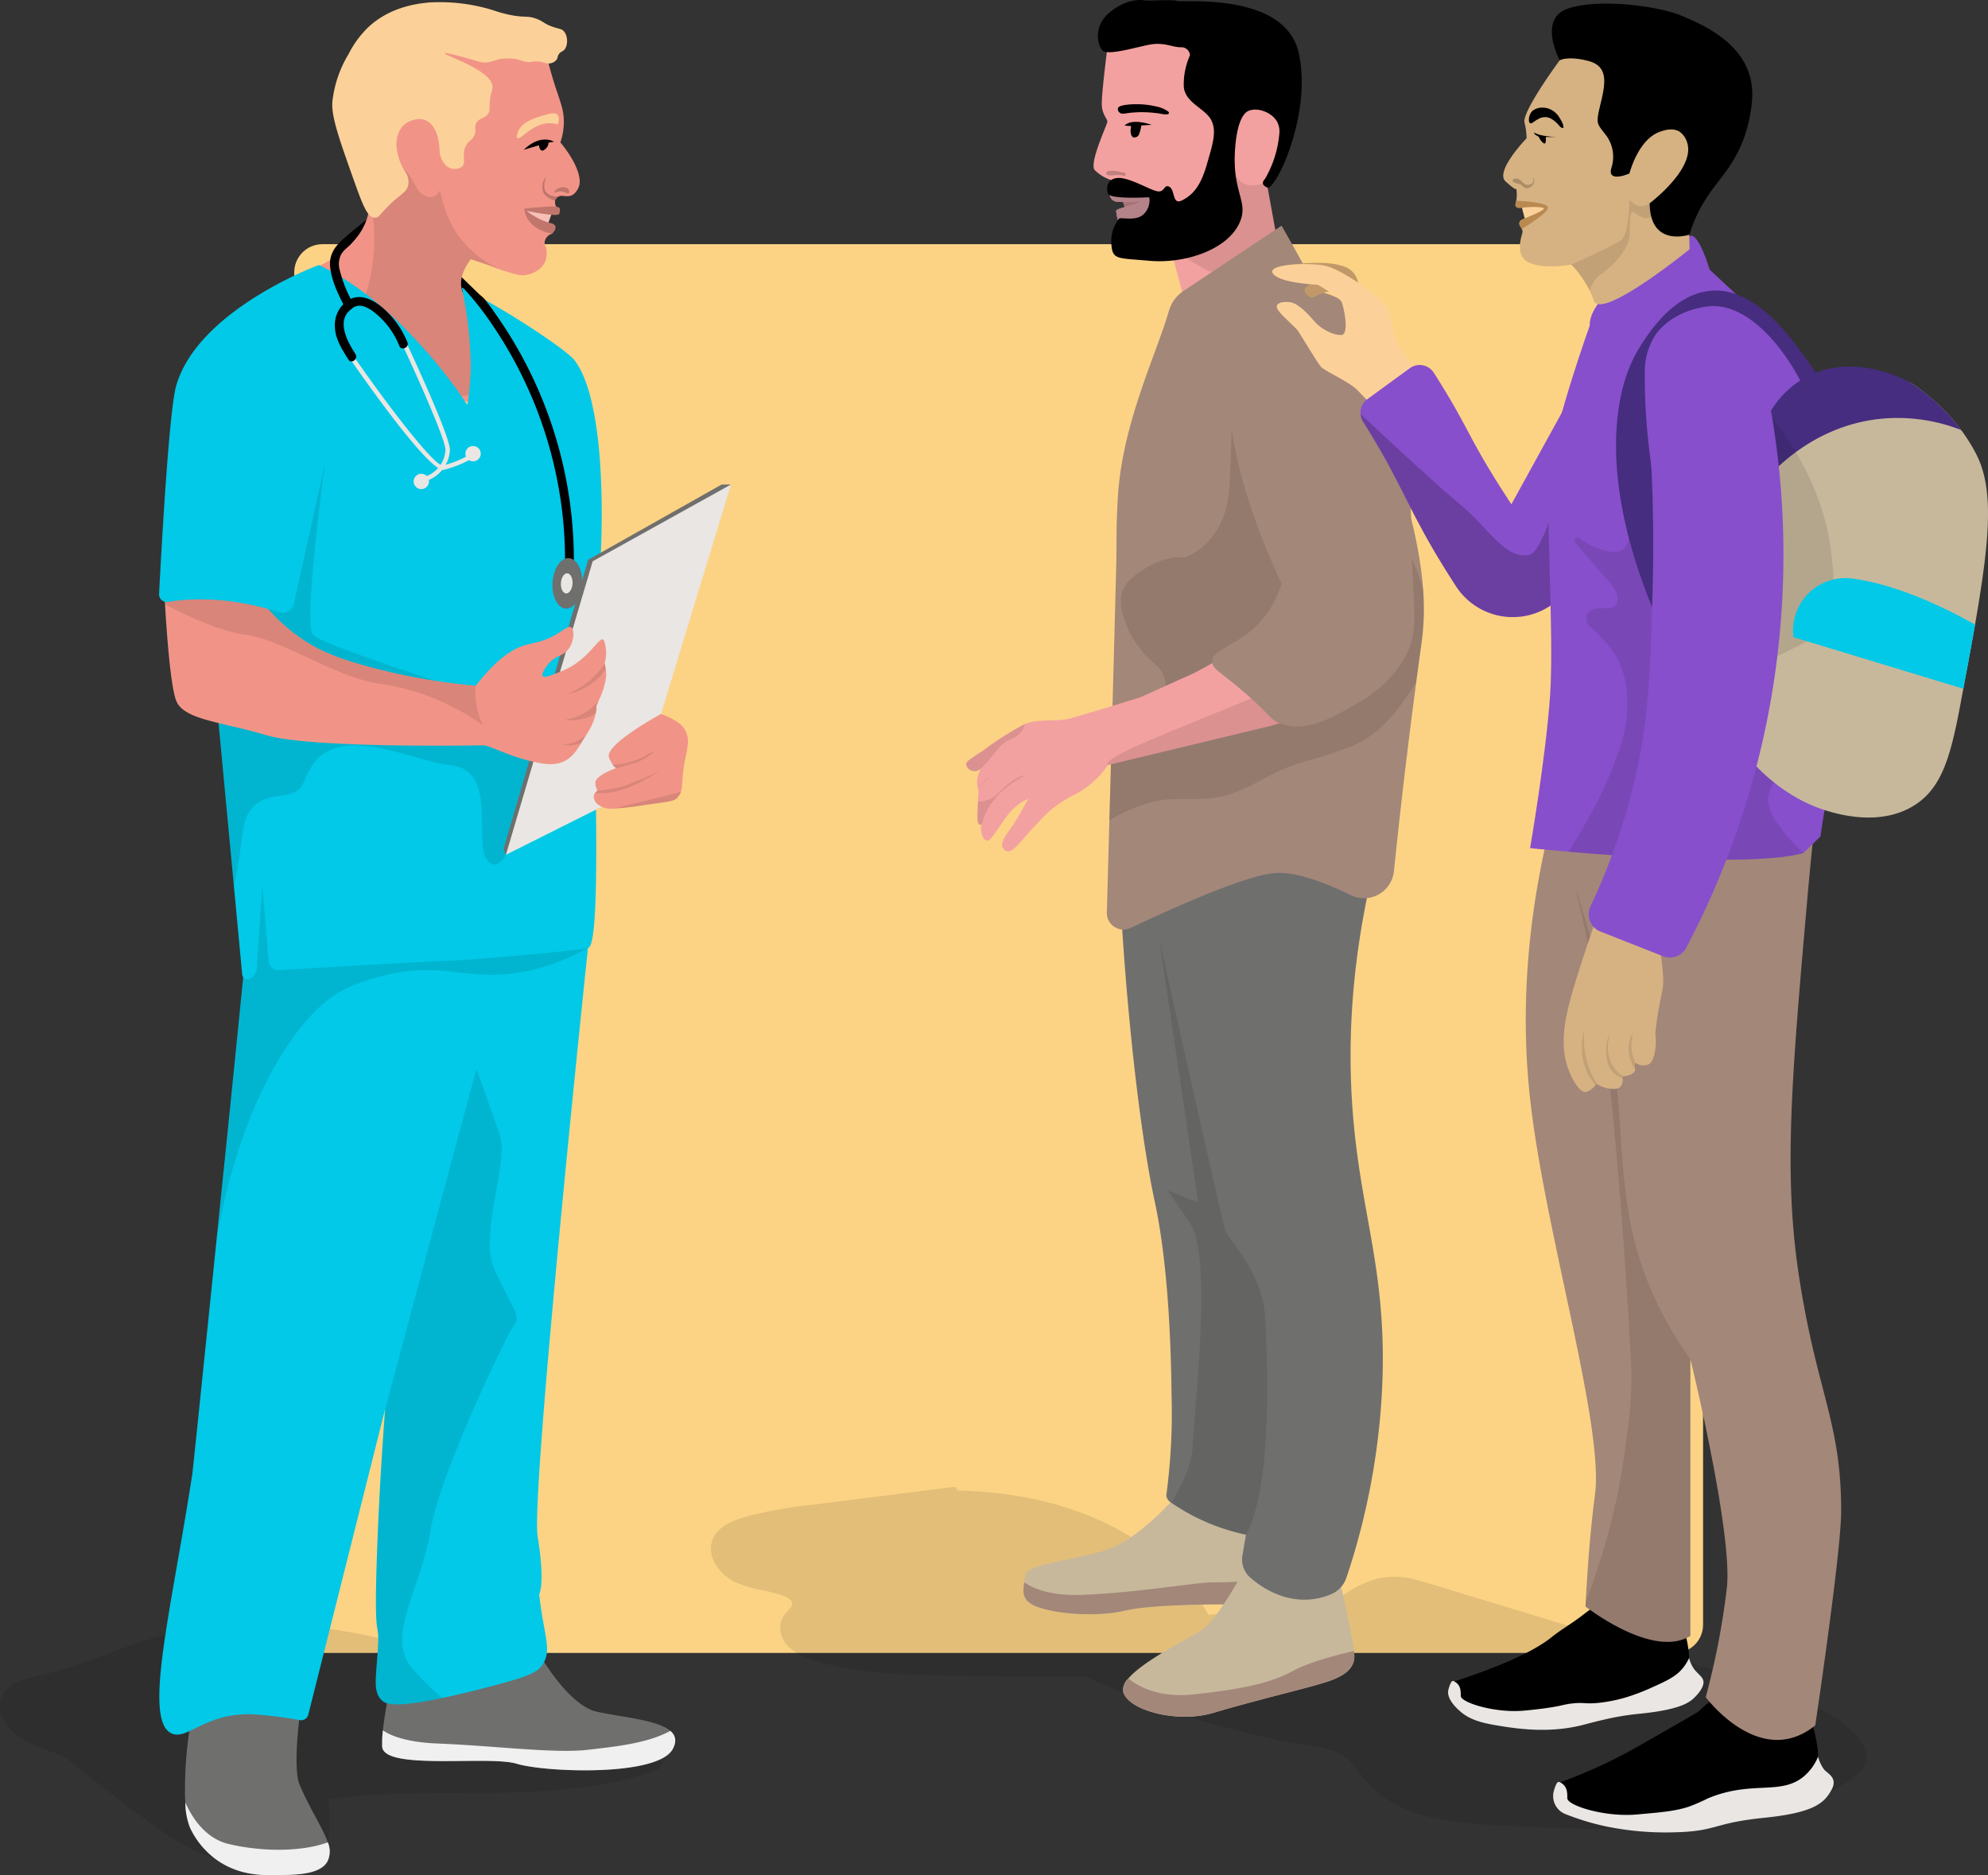 <svg xmlns="http://www.w3.org/2000/svg" width="423.33" height="399.315" viewBox="0 0 423.33 399.315">
  <rect x="0" y="0" width="423.33" height="399.315" fill="#333333" stroke="none"/>
  <g id="Group_1905" data-name="Group 1905" transform="translate(-723.344 -1505)">
    <rect id="Rectangle_487" data-name="Rectangle 487" width="300" height="300" rx="6" transform="translate(786 1557)" fill="#fcd385"/>
    <g id="outpatient-care-image" transform="translate(569 -1618)">
      <g id="Group_1042" data-name="Group 1042" transform="translate(-71 771)">
        <g id="Group_1017" data-name="Group 1017" transform="translate(225.344 2352)">
          <g id="Group_1001" data-name="Group 1001">
            <g id="characters_00000159453279419270764420000006106119645251922356_">
              <path id="Path_409" data-name="Path 409" d="M140.183,220.209a9.08,9.08,0,0,0-2.722-2.844,29.43,29.43,0,0,0-6.685-4.612c-5.505-2.783-11.767-3.494-17.771-4.463-10.058-5.566-31.928-15.955-59.832-15.472-22.218.393-28.071,7.321-46.991,11.494-1.074.242-3.963,1-5.415,3.313a5.614,5.614,0,0,0,.3,6.1C3.7,217.925,8.934,219,13.154,220.9c1.467.667,1.86,1.272,5.626,4.22,18.028,14.141,23.7,17.741,30.657,18.029.756.031.393-.031,2.753-.014,12.387.045,14.943,1.527,16.682-.334,1.24-1.331,1.21-4.218,1.195-10.012,0-1.15-.045-2.086-.091-2.707,12.039-1.647,24.229-1.148,36.344-1.36a154.456,154.456,0,0,0,17.922-1.164,84.932,84.932,0,0,0,8.923-1.665c1.452-.363,2.9-.755,4.325-1.209,2.012-.62,2.783-.8,3.146-1.527C141.166,222.129,140.5,220.829,140.183,220.209Z" transform="translate(0 153.041)" opacity="0.1"/>
              <path id="Path_410" data-name="Path 410" d="M327.349,228.646c-3.343-3.281-7.637-5.323-11.949-7.032-10.451-4.128-21.279-7.229-32.018-10.481q-16.606-5.037-33.228-10.088c-2.707-.817-5.415-1.649-8.122-2.465-2.646-.8-5.278-1.694-7.97-2.344a16.527,16.527,0,0,0-7.352-.257,20.916,20.916,0,0,0-6.292,2.63c-1.164.7-2.269,1.468-3.358,2.269q-9.278,1-18.573,2c-2.752.3-5.5.591-8.257.893-.438-.74-.893-1.482-1.376-2.194a47.06,47.06,0,0,0-7.29-8.408c-12.129-11.178-28.691-15.5-44.859-15.865a.747.747,0,0,0-.846-.742l-6.444.817c-.181,0-.363.014-.559.014a.6.6,0,0,0-.318.092l-22.263,2.813a95.223,95.223,0,0,0-13.839,2.4c-3.237.907-7.411,2.269-8.092,6.08-.6,3.419,2.178,6.565,5.021,8a25.672,25.672,0,0,0,6.171,1.829c1.029.228,2.057.469,3.07.787a5.626,5.626,0,0,1,2.738,1.376c.65.848-.227,1.633-.787,2.255a5.415,5.415,0,0,0-1.361,2.133,5.529,5.529,0,0,0,1.043,4.793,10.147,10.147,0,0,0,4.749,3.1,45.9,45.9,0,0,0,6.488,1.77c9.15,1.89,18.693,1.784,27.98,1.982q12.275.248,24.546.09a182.225,182.225,0,0,0,22.567,8.773q7.532,2.361,15.26,4.084c2.6.575,5.2,1.1,7.819,1.558a43.566,43.566,0,0,1,7.366,1.527c2.406.879,3.9,2.571,5.384,4.583a23.388,23.388,0,0,0,4.385,4.673,28.421,28.421,0,0,0,11.39,4.932,84.155,84.155,0,0,0,13.5,1.572q8.621.523,17.258.7c10.224.212,20.583.332,30.748-.954,9.362-1.195,18.677-3.766,26.618-9.03,1.725-1.148,3.706-2.54,3.978-4.763C330.54,232.2,328.892,230.158,327.349,228.646Z" transform="translate(67.12 140.097)" opacity="0.1"/>
              <path id="Path_411" data-name="Path 411" d="M226.419,205.208c4.673,4.235,6.836,4.779,7.894,4.159,2.163-1.285,1.013-8.273,1.861-8.438.045-.016.09.014.151.059.968.832,4.084,10.043,3.811,13.914s-5.05,5.612-5.05,5.612l-23.125,6.926s-12.326.756-12.538.756-9.56-1.8-9.56-1.8l-5.323-2.42.7-3.947a105.668,105.668,0,0,0,16.32-7.5c8.53-4.87,12.8-7.3,13.038-7.517,1.482-1.347,3.749-3.631,6.579-3.464a6.39,6.39,0,0,1,4.084,1.876A6.547,6.547,0,0,1,226.419,205.208Z" transform="translate(146.998 159.511)"/>
              <path id="Path_412" data-name="Path 412" d="M186.714,220.756a4.111,4.111,0,0,1-2.481-4.9c.3-1.074.65-1.951,1.015-1.951a.967.967,0,0,1,.332.075c1.391.756,1.558,1.845,1.527,3.388s7.955,4.084,14.822,3.464c4.826-.438,7.865-.636,10.981-1.633a38.859,38.859,0,0,0,4.114-1.786c9.513-3.978,15.623-.469,20.63-4.84a10.943,10.943,0,0,0,2.858-4.053,7.873,7.873,0,0,0,1.3,2.768c.832.907,2.979,1.8,1.527,4.355s-3.327,4.781-14.187,5.884c-11.494,1.164-9.937,2.95-19.8,3.115a62.664,62.664,0,0,1-14.006-1.27A53.929,53.929,0,0,1,186.714,220.756Z" transform="translate(146.638 165.562)" fill="#e9e6e3"/>
              <path id="Path_413" data-name="Path 413" d="M210.148,193.819c4.251,3.857,6.232,4.357,7.185,3.782,1.967-1.164.923-7.531,1.694-7.684.045-.014.092.016.137.061.877.756,3.721,9.136,3.464,12.675-.257,3.523-4.6,5.111-4.6,5.111a43.012,43.012,0,0,1-21.054,6.308c-4.854,1.119-8.681.7-11.4.7-.2,0-8.7-1.633-8.7-1.633l-4.854-2.208.634-3.6c12.312-4.023,17.892-7.168,20.675-9.392,1.921-1.543,4.084-2.8,6.065-4.279,2.8-2.118,4.053-3.268,5.99-3.146a5.783,5.783,0,0,1,3.7,1.709A5.171,5.171,0,0,1,210.148,193.819Z" transform="translate(137.027 150.74)"/>
              <path id="Path_414" data-name="Path 414" d="M173.973,207.98c-.424-.394-2.8-2.465-2.253-4.461.271-.983.589-1.786.922-1.786a.59.59,0,0,1,.3.077c1.256.7,1.423,1.678,1.392,3.085s7.244,3.721,13.49,3.146c2.194-.2,4.024-.424,5.853-.711,2.269-.363,2.5-.575,4.145-.785,2.919-.349,2.858.151,5.943-.167a32.247,32.247,0,0,0,5.535-1.1c.106-.029.622-.181,1.3-.408,1.71-.575,3.011-1.119,3.751-1.452,3.857-1.725,5.794-2.587,7.321-4.491a9.562,9.562,0,0,0,1.285-2.1,7.2,7.2,0,0,0,1.18,2.526c1.24,1.347,1.574,1.529,1.8,2.133.528,1.423-1.452,3.388-1.725,3.661-.952.938-2.632,2.63-11.6,3.539a55.733,55.733,0,0,0-6.548,1c-2.693.589-4.463,1.074-5.46,1.331-7.517,2.012-14.732.817-18.724.151C178.328,210.567,175.924,209.811,173.973,207.98Z" transform="translate(136.722 156.24)" fill="#e9e6e3"/>
              <path id="Path_415" data-name="Path 415" d="M132.917,24.626l1.134,3.524,4.9-1.528-3.221-4.084Z" transform="translate(105.878 17.415)" fill="#f3a1a0" opacity="0.6"/>
              <path id="Path_416" data-name="Path 416" d="M129.858,35.232a8.5,8.5,0,0,0,3.555,2.148l-.243,2.284-.106.938s.014.045.031.121a1.708,1.708,0,0,0,.106.287c.045.076.09.151.137.242a.762.762,0,0,0,.1.136,1.608,1.608,0,0,0,1.166.59c1.3.091,5.5-.892,5.081-.091s-5.172,1.391-5.248,2.057a12.152,12.152,0,0,0,.62,2.753c.122.408.212.681.212.681l11.148-.136-.711,3.539,4.854,18.195,6.414-1.21,7.546-1.422,4.508-14.474-2.585-14.156v-.03l4.279-7.759.424-8.908S158.973,3.894,158.58,4.152c-.393.272-14.822-2.344-15.17-2.254-.347.076-8.606,3.161-8.606,3.161l-2.3,4.583s-1.225,9.6-1.135,11.721,1.256,2.995,1.18,3.645S128.633,33.78,129.858,35.232Z" transform="translate(103.249 0.971)" fill="#f3a1a0"/>
              <path id="Path_417" data-name="Path 417" d="M131.527,24.372a.892.892,0,0,1,.031.121c.031.076.061.181.106.287.045.076.092.151.137.242a.872.872,0,0,0,.106.136,2.18,2.18,0,0,0,1.164.59,20.678,20.678,0,0,0,5.082-.091c-.424.8-5.172,1.391-5.25,2.057a12.077,12.077,0,0,0,.622,2.753,21.155,21.155,0,0,0,4.324-.318c2.073-.378,2.542-.8,2.693-.953,1.225-1.195,1.179-3.63.3-5.006-1.331-2.057-5.187-2.707-9.211-.726Z" transform="translate(104.77 17.2)" fill="#b38389"/>
              <path id="Path_418" data-name="Path 418" d="M139.314,38.06s3.48,2.359,6.232,3.872,4.249-.439,6.911-1.906a.508.508,0,0,1,.393-.076c.938.439-1.209,6.942-3.6,13.385l7.547-1.422,4.508-14.474-2.587-14.156c-5.912,3.085-7.637-3.312-7.637-3.312Z" transform="translate(110.973 15.37)" opacity="0.1"/>
              <path id="Path_419" data-name="Path 419" d="M131.128,21.031a.639.639,0,0,1,.575-.439,5.375,5.375,0,0,1,1.558.015,6.653,6.653,0,0,1,1.211.272,3.591,3.591,0,0,1,.559.091.3.3,0,0,1,.181.393l-.014.015a.293.293,0,0,1-.393.257c-.167-.06-.332-.106-.514-.166-.878-.076-1.77.106-2.632.03C131.385,21.469,131.052,21.378,131.128,21.031Z" transform="translate(104.444 15.823)" opacity="0.21"/>
              <path id="Path_420" data-name="Path 420" d="M132.675,14.248a1.069,1.069,0,0,0,.891.423c.5-.015,1-.136,1.482-.181.544-.061,1.1-.091,1.649-.121a24.588,24.588,0,0,1,3.342.106c.544.061,1.074.121,1.6.212a4.1,4.1,0,0,0,1.482.106.314.314,0,0,0,.12-.56,6.426,6.426,0,0,0-2.465-1.074,18.137,18.137,0,0,0-2.858-.454,19.784,19.784,0,0,0-2.919,0c-2.177.182-2.4.59-2.465.741A.924.924,0,0,0,132.675,14.248Z" transform="translate(105.544 9.538)"/>
              <path id="Path_421" data-name="Path 421" d="M139.057,15.377s-4.19-1.527-5.762.166l1.407.106c-.3,1.255-.031,2.208.469,2.4a1.125,1.125,0,0,0,1.013-.333s.377-.348.681-2.208Z" transform="translate(106.179 11.207)"/>
              <path id="Path_422" data-name="Path 422" d="M161.391,58.065,148.777,62.95l7.382,10.9a17.217,17.217,0,0,0,2.237-2.223c1.378-1.452,2.707-2.919,3.979-4.447s2.51-3.1,3.674-4.7a22,22,0,0,0,1.452-2.027Z" transform="translate(118.511 45.714)"/>
              <path id="Path_423" data-name="Path 423" d="M149.734,12.093a1.807,1.807,0,0,0-1.967-1.724c-1.935-.015-3.568-1.18-6.805-.529-3.221.65-8.848,2.359-9.892,1.165s-1.965-5.142,1.559-8.061c3.523-2.9,6.518-2.722,7.486-2.571.983.166,6-.242,6.926.136C147.964.9,169.954-1.5,172.89,11.533S167.958,40.92,166.2,40.224s-.485-1.83-.485-1.83a22.97,22.97,0,0,0,3.07-9.861,4.369,4.369,0,0,0-.438-2.208c-1.089-2.087-4.19-3.237-6.124-2.42-.485.2-2.269,1.1-2.83,7.532-.846,9.544,2.738,11.555,1.1,15.835-2.345,6.156-11.812,9.256-19.435,8.56-6.579-.6-7.774-.166-8.031-3.267a7.94,7.94,0,0,1,1.572-5.687c.424-.393,3.464.6,5.144-.847s1.466-3.736,1.24-3.721-8.257.469-8.7-.771-.2-3.252,2.179-3.342,6.473,2.4,8.212,2.813,1.452-1.588,2.691-.923.56,3.978,2.707,2.874c2.163-1.1,3.857-2.859,5.189-7.4,1.315-4.552,2.253-7.29.983-9.725-1.27-2.45-5.6-3.645-5.823-7.124A15.087,15.087,0,0,1,149.734,12.093Z" transform="translate(103.656 -0.3)"/>
              <path id="Path_424" data-name="Path 424" d="M124.393,201.407c4.385,1.543,12.689,2.147,18.738.711s22.656-1.3,22.656-1.3,5.429-.968,7-5.082a6.682,6.682,0,0,0,.424-2.147c.165-5.93-4.809-16.124-4.809-16.124l-15.019.8s-7.743,8.922-14.626,11.054-16.954,2.966-17.091,5.339a12.635,12.635,0,0,1-.181,1.482C121.156,198.125,120.9,200.182,124.393,201.407Z" transform="translate(96.63 140.823)" fill="#c7b89c"/>
              <path id="Path_425" data-name="Path 425" d="M124.393,193.306c4.385,1.543,12.689,2.147,18.738.711s22.656-1.3,22.656-1.3,5.429-.968,7-5.082c-3.131.167-8.53.438-11.087.408-3.721-.045-15.472,2.179-27.935,2.663-6.487.243-10.208-1.225-12.281-2.677C121.156,190.023,120.9,192.081,124.393,193.306Z" transform="translate(96.63 148.924)" fill="#a38779"/>
              <path id="Path_426" data-name="Path 426" d="M133.153,212.655c1.073,4.037,11.629,6.76,19.162,4.506s17.256-4.628,21.038-5.686c3.8-1.074,9.376-2.375,9.013-6.76-.014-.226-.045-.483-.076-.756-.62-5.066-3.721-17.982-3.721-17.982H159.347s-6.049,11.388-9.6,13.641c-2.813,1.784-12.236,6.383-15.5,10.224A3.242,3.242,0,0,0,133.153,212.655Z" transform="translate(106.018 147.604)" fill="#c7b89c"/>
              <path id="Path_427" data-name="Path 427" d="M133.153,204.682c1.073,4.037,11.629,6.761,19.162,4.506s17.256-4.628,21.038-5.686c3.8-1.074,9.376-2.375,9.013-6.761-.014-.226-.045-.483-.076-.756-3.978.938-9.815,2.5-12.84,4.19-4.871,2.722-11.388,4.039-21.582,5.1-7.274.756-11.692-1.859-13.627-3.419C133.365,202.866,132.925,203.834,133.153,204.682Z" transform="translate(106.018 155.577)" fill="#a38779"/>
              <path id="Path_428" data-name="Path 428" d="M143.851,222.305a130.735,130.735,0,0,1-1.119,21.431,2.123,2.123,0,0,0,1.089,1.574A43.978,43.978,0,0,0,159.7,252.1l-.756,4.418a5.128,5.128,0,0,0,1.723,4.764c2.571,2.208,7.2,5.172,12.948,4.581a14.875,14.875,0,0,0,4.2-1.073,5.87,5.87,0,0,0,3.282-3.555,149.261,149.261,0,0,0,7.668-42.076c.8-23.9-4.779-35.648-6.383-57.776-1.073-14.746-.514-36.192,7.714-63.022,0,0-56.051-8.742-57.262,0s2.179,58.335,7.441,82.806C142.913,193.4,143.714,209.39,143.851,222.305Z" transform="translate(105.621 74.718)" fill="#6f6f6e"/>
              <path id="Path_429" data-name="Path 429" d="M143.966,172.145c4.779,7.017,1.028,38.022.559,47.672-.181,3.629-2.133,7.925-4.506,11.872a43.909,43.909,0,0,0,15.88,6.791c5.58-10.163,4.6-35.588,4.114-45.751-.485-10.179-7.745-16.712-8.546-19.132-.785-2.361-13.49-59.378-14.08-62.041l8.333,56.233-6.5-2.646C139.263,165.248,139.791,166,143.966,172.145Z" transform="translate(109.438 88.323)" opacity="0.1"/>
              <path id="Path_430" data-name="Path 430" d="M198.313,115.09c-.12,1.013-.573,4.189-1.223,9.075-.773,5.762-1.816,13.93-2.95,23.715-.726,6.231-1.315,11.842-1.815,16.637a6.408,6.408,0,0,1-9.2,5.1c-5.172-2.54-11.706-5.127-16.349-4.689-6.412.591-22.249,7.759-30.522,11.676a3.546,3.546,0,0,1-5.066-3.311c.181-6.626.424-15.109.544-19.6q.046-1.724.092-3.494c.014-.393.031-.817.045-1.24.075-2.753.151-5.6.226-8.485.016-.529.031-1.044.047-1.543,0-.363.014-.726.029-1.089.016-.545.031-1.089.047-1.633.014-.439.014-.877.031-1.331.029-1.255.075-2.526.1-3.781.106-3.932.212-7.849.318-11.616.2-7.532.379-14.489.516-19.9.151-5.717-.077-7.169.347-14.595.893-15.744,8.259-30.672,10.875-39.777a7.7,7.7,0,0,1,3.131-4.28L168.4,27.052c21.7,37.856,28.979,61.768,30.127,77.346A52.962,52.962,0,0,1,198.313,115.09Z" transform="translate(104.502 21.009)" fill="#a38779"/>
              <path id="Path_431" data-name="Path 431" d="M198.3,88.885a51.106,51.106,0,0,0-5.853-12.871c-3.933-6.216-9.27-11.268-15.034-15.775-2.964-2.3-6.019-4.477-9.074-6.67a37.6,37.6,0,0,0-9.482-5.354c.014-.378.031-.741.045-1.119.031-.65-.983-.8-1-.151-.182,4.1-.347,8.212-.514,12.311-.151,3.857-.075,7.819-.832,11.616a16.136,16.136,0,0,1-4.371,8.273,12.193,12.193,0,0,1-3.735,2.632c-1.633.711-1.013.212-2.693.393a14.865,14.865,0,0,0-4.173,1.059,10.662,10.662,0,0,0-1.18.56c-2.116,1.18-4.84,2.828-5.884,5.036-1.24,2.617-.286,5.656.817,8.3a21.846,21.846,0,0,0,4.553,6.564c.2.227,1.633,1.452,1.831,1.664,3.78,3.963-.591,6.7,4.34,9.15-1.392.091-2.783.212-4.159.3q-3.153.272-6.308.5c-1.164.091-2.328.166-3.493.257-.031,1.255-.077,2.526-.106,3.781-.016.454-.016.892-.031,1.331-.016.545-.031,1.089-.047,1.633-.014.363-.029.726-.029,1.089-.016.5-.031,1.013-.047,1.543-.075,2.889-.151,5.732-.226,8.485-.014.423-.031.832-.045,1.24q-.046,1.77-.092,3.494.455-.272.907-.5a32.152,32.152,0,0,1,9.423-3.675c3.888-.65,7.835-.091,11.737-.56,3.7-.454,7-2.072,10.255-3.8,1.617-.862,3.252-1.724,4.93-2.45a49.146,49.146,0,0,1,4.826-1.679,77.629,77.629,0,0,0,10.057-3.342,23.238,23.238,0,0,0,8.045-6.2,50.143,50.143,0,0,0,5.174-7.305c.65-4.885,1.1-8.061,1.223-9.075A52.748,52.748,0,0,0,198.3,88.885Z" transform="translate(104.737 36.522)" opacity="0.1"/>
              <path id="Path_432" data-name="Path 432" d="M203.213,60.552c1.36,12.886-.862,26.725-4.175,39.081a27.818,27.818,0,0,1-20.192,20.04l-34.135,8.213a19.583,19.583,0,0,1-6.292,5.883,30.124,30.124,0,0,0-5.6,3.464,27.234,27.234,0,0,0-2.54,2.435c-4.251,4.386-5.657,7-7.154,6.55a1.381,1.381,0,0,1-.832-.728c-.53-1.073.6-2.646,2.283-4.93,0,0,.469-.65,3.04-5.233.014-.03.061-.106.045-.136-.12-.166-2.632,1.149-4.324,3.373-.848,1.119-2.83,4.265-3.751,5.142a.906.906,0,0,1-.636.3.11.11,0,0,1-.059-.015,1.216,1.216,0,0,1-.728-.62,4.043,4.043,0,0,1-.408-2.768l-.014-.061a.479.479,0,0,1-.41,0c-.5-.227-.483-1.407-.347-4.25.014-.212.031-.439.031-.665.031-.56.059-1.195.106-1.86a3.094,3.094,0,0,1,.029-.348,3.987,3.987,0,0,1-.181-.7,5.54,5.54,0,0,1,.8-4.174.7.7,0,0,0-.106.106,1.976,1.976,0,0,1-1.649.514,1.849,1.849,0,0,1-1.5-1.331.81.81,0,0,1,.09-.454c.061-.091.137-.2.2-.287,0,0,.014,0,0-.015a29.73,29.73,0,0,1,3.221-2.208,64,64,0,0,1,8.893-5.687c.031-.015.059-.015.09-.03,2.677-1.119,6.579-.545,8.8-1s15.91-4.734,15.91-4.734c3.631-1.633,7.26-3.282,10.889-4.915,4.9-2.284,17.923-10.784,22.807-13.068,3.464-14.671-3.841-20.3-3.8-28.888.031-6.5-.377-13.809,4.342-18.391,2.736-2.662,7.3-4.522,10.844-2.919,1.3.575,3.886,2.284,5.489,9.543v.015A49.492,49.492,0,0,1,203.213,60.552Z" transform="translate(91.223 35.029)" fill="#f3a1a0"/>
              <path id="Path_433" data-name="Path 433" d="M127.024,86.141a4.688,4.688,0,0,1-1.18,2.1c-1.15,1.149-2.283.892-4.008,2.571-.514.514-.514.635-1.709,2.072-.968,1.149-1.8,2.057-2.359,2.647a.7.7,0,0,0-.106.106,1.977,1.977,0,0,1-1.649.514,1.849,1.849,0,0,1-1.5-1.331.81.81,0,0,1,.09-.454c.061-.091.137-.2.2-.287,0,0,.014,0,0-.015a29.947,29.947,0,0,1,3.221-2.208,64.018,64.018,0,0,1,8.893-5.687A.968.968,0,0,0,127.024,86.141Z" transform="translate(91.216 68.078)" opacity="0.1"/>
              <path id="Path_434" data-name="Path 434" d="M115.886,94.926a22.184,22.184,0,0,1,3.1-2.783Z" transform="translate(92.311 72.859)" opacity="0.1"/>
              <path id="Path_435" data-name="Path 435" d="M118.019,97.489c2.118-.726,2.646-2.238,5.1-3.917a7.527,7.527,0,0,1,2.919-1.407c.106.181-4.991,2.117-7.835,7.018a14.3,14.3,0,0,0-1.482,3.6l-.014-.061a.48.48,0,0,1-.41,0c-.5-.227-.483-1.407-.347-4.25.014-.212.031-.439.031-.665A5.911,5.911,0,0,0,118.019,97.489Z" transform="translate(92.295 72.868)" opacity="0.1"/>
              <path id="Path_436" data-name="Path 436" d="M188.973,50.312l.909,5.732c1.36,12.886-.862,26.725-4.175,39.082a27.818,27.818,0,0,1-20.192,20.04l-34.135,8.213c-2.451-2.087,32.094-13.778,42.636-19.873C184.481,97.485,188.9,51.189,188.973,50.312Z" transform="translate(104.554 39.538)" opacity="0.1"/>
              <path id="Path_437" data-name="Path 437" d="M158.467,97.129c-12.826-27.194-15.048-50.863-5.005-58.91a16.941,16.941,0,0,1,14.277-2.934c10.194,2.8,14.035,16.728,16.243,24.759,1.619,5.883,1.845,14.232,2.238,30.7.288,11.948,1.558,16.516-1.468,22.006-3.327,6.065-8.924,9.2-11.4,10.587-4.387,2.465-9.71,5.445-14.9,3.675-2.769-.938-2.179-2.1-10.149-8.576-3.555-2.889-4.628-3.433-4.628-4.673,0-2.964,6.261-3.479,10.844-9.226A22.744,22.744,0,0,0,158.467,97.129Z" transform="translate(114.448 27.159)" fill="#a38779"/>
              <path id="Path_438" data-name="Path 438" d="M163.159,31.646a18.957,18.957,0,0,0-2.783-.181c-1.225-.015-8.561-.061-8.893,1.77a.865.865,0,0,0,.061.454c.2.5.907,1.044,5.429,1.059,1.013,0,2.406-.015,4.084-.136l-3.342,1.77A1.061,1.061,0,0,0,157.5,38.1l.514.469a1.073,1.073,0,0,0,1.225.136,11.388,11.388,0,0,1,4.96-1.422s.667-.03,4.764.348l-.5-2.238a4.3,4.3,0,0,0-2.858-3.146A13.482,13.482,0,0,0,163.159,31.646Z" transform="translate(120.66 24.522)" fill="#c19969"/>
              <path id="Path_439" data-name="Path 439" d="M182.8,55.235s-4.748-4.144-6.018-8.545-.605-5.641-3.358-7.88-8.334-6.337-11.812-6.942c-3.494-.605-12.13-.257-10.648,1.785s9.56,2.359,9.56,2.359,4.447,2.617,4.975,3.539,1.786,7.063.047,7.154-4.357-1.27-5.672-2.8-3.494-3.963-5.325-4.189-3.493.3-2.479,1.739c1,1.437,3.615,3.494,4.234,4.4s3.963,6.549,4.84,7.592,6.322,3.267,8.061,5.279,13.219,12.78,13.219,12.78Z" transform="translate(120.119 24.633)" fill="#fcd199"/>
              <g id="Group_123" data-name="Group 123" transform="translate(270.915 56.232)" opacity="0.15">
                <g id="Group_122" data-name="Group 122" opacity="0.15">
                  <g id="Group_121" data-name="Group 121" opacity="0.15">
                    <path id="Path_440" data-name="Path 440" d="M182.8,55.235s-4.748-4.144-6.018-8.545-.605-5.641-3.358-7.88-8.334-6.337-11.812-6.942c-3.494-.605-12.13-.257-10.648,1.785s9.56,2.359,9.56,2.359,4.447,2.617,4.975,3.539,1.786,7.063.047,7.154-4.357-1.27-5.672-2.8-3.494-3.963-5.325-4.189-3.493.3-2.479,1.739c1,1.437,3.615,3.494,4.234,4.4s3.963,6.549,4.84,7.592,6.322,3.267,8.061,5.279,13.219,12.78,13.219,12.78Z" transform="translate(-150.796 -31.6)" opacity="0.15"/>
                  </g>
                </g>
              </g>
              <path id="Path_441" data-name="Path 441" d="M237.821,48.715Q225.888,64.347,214,79.962q-4.447,5.808-8.862,11.616a14.413,14.413,0,0,1-23.549-.892c-.71-1.1-1.376-2.148-2.01-3.146-.273-.454-.56-.907-.817-1.331-2.283-3.705-3.963-6.73-5.415-9.5-.559-1.028-1.058-2.027-1.558-3.01-1.164-2.3-2.269-4.507-3.539-6.912-.181-.348-.363-.7-.559-1.059-.181-.348-.379-.711-.575-1.089s-.408-.711-.62-1.089a5.715,5.715,0,0,0-.318-.575c-.2-.363-.408-.741-.62-1.1-1.089-1.891-2.314-3.963-3.8-6.307a3.419,3.419,0,0,1-.485-1.558,3.528,3.528,0,0,1,1.452-3.176l9.015-6.579a3.574,3.574,0,0,1,5.127.968c7.97,12.493,7,13.521,16.516,28q8.006-14.542,16-29.069Q223.613,46.439,237.821,48.715Z" transform="translate(128.457 34.162)" fill="#874fcb"/>
              <path id="Path_442" data-name="Path 442" d="M213.993,79.7q-4.447,5.808-8.862,11.616a14.412,14.412,0,0,1-23.548-.892c-.711-1.1-1.378-2.148-2.012-3.146-.273-.454-.56-.907-.817-1.331-2.283-3.705-3.961-6.73-5.415-9.5-.544-1.029-1.058-2.027-1.558-3.01-1.164-2.3-2.267-4.507-3.539-6.912-.181-.348-.363-.7-.559-1.059-.181-.348-.379-.711-.575-1.089-.212-.363-.408-.726-.62-1.089a5.743,5.743,0,0,0-.318-.575c-.2-.363-.408-.726-.62-1.1-1.089-1.891-2.314-3.963-3.8-6.307a3.4,3.4,0,0,1-.483-1.558c3.947,3.721,16.092,15.079,21.083,19.147,6,4.9,9.633,11.842,14.777,10.874s12.251-39.883,12.251-39.883Z" transform="translate(128.463 34.421)" opacity="0.21"/>
              <path id="Path_443" data-name="Path 443" d="M248.008,244.451c0,8.773-5.519,45.631-5.519,45.631-11.8,9.529-23.323-6.02-23.323-6.02a161.653,161.653,0,0,0,4.508-23.336c1.256-11.782-7.774-48.656-7.774-48.656v58.94c-8.016,5.021-22.338-6.261-22.338-6.261s.014-.377.061-1.089c.165-3.282.726-13.445,1.965-22.746,1.951-14.656-10.663-56.037-13.794-84.017-1.407-12.553-1.951-31.444,3.509-55.431q21.076-1.112,42.137-2.238L242.4,97.775c-.377,3.479-.922,8.667-1.482,14.973-3.539,40.308-5.309,60.467-1.678,83.048C243.033,219.541,248.008,225.7,248.008,244.451Z" transform="translate(144.056 77.346)" fill="#a38779"/>
              <path id="Path_444" data-name="Path 444" d="M211.207,205.855V264.8c-8.014,5.021-22.339-6.263-22.339-6.263s.016-.377.061-1.089a140.182,140.182,0,0,0,8.756-35.376,76.876,76.876,0,0,0,.862-16.212c-2.707-49.548-6.473-74.881-6.473-74.9-1.074-6.006-2.783-14.777-5.339-25.364a183.629,183.629,0,0,1,8.137,35.692c2.542,20.555.622,34.53,9.166,52.467A77.266,77.266,0,0,0,211.207,205.855Z" transform="translate(148.748 83.576)" opacity="0.1"/>
              <path id="Path_445" data-name="Path 445" d="M206.375,132.933a89.085,89.085,0,0,0-1.543,9.242,12.572,12.572,0,0,1-.137,4.31c-.408,1.755-.968,2.163-1.24,2.314a2.933,2.933,0,0,1-2.632-.181c-.151-.075-.257-.135-.287-.151v1.482c-.061.636-.7.983-1.331,1.18a5.2,5.2,0,0,1-.816.181,3.9,3.9,0,0,1-.516.045,4.4,4.4,0,0,1,.031.53,2.77,2.77,0,0,1-.424,1.647c-.74.879-2.677.41-3.175.287a6.2,6.2,0,0,1-1.3-.5,6,6,0,0,1-.681-.41c-.061.092-.137.228-.243.363a3.982,3.982,0,0,1-2.041,1.437c-1.195.2-3.056-2.691-3.978-5.656-1.741-5.627-.077-11.9,2.314-19.48,1.527-4.87,3.523-10.83,6.035-17.621q10.728-6.783,21.476-13.567s-8.122,16.743-9.5,20.827C205,123.314,207.07,128.986,206.375,132.933Z" transform="translate(147.637 77.835)" fill="#fcd199"/>
              <path id="Path_446" data-name="Path 446" d="M206.375,132.933a89.085,89.085,0,0,0-1.543,9.242,12.572,12.572,0,0,1-.137,4.31c-.408,1.755-.968,2.163-1.24,2.314a2.933,2.933,0,0,1-2.632-.181c-.151-.075-.257-.135-.287-.151v1.482c-.061.636-.7.983-1.331,1.18a5.2,5.2,0,0,1-.816.181,3.9,3.9,0,0,1-.516.045,4.4,4.4,0,0,1,.031.53,2.77,2.77,0,0,1-.424,1.647c-.74.879-2.677.41-3.175.287a6.2,6.2,0,0,1-1.3-.5,6,6,0,0,1-.681-.41c-.061.092-.137.228-.243.363a3.982,3.982,0,0,1-2.041,1.437c-1.195.2-3.056-2.691-3.978-5.656-1.741-5.627-.077-11.9,2.314-19.48,1.527-4.87,3.523-10.83,6.035-17.621q10.728-6.783,21.476-13.567s-8.122,16.743-9.5,20.827C205,123.314,207.07,128.986,206.375,132.933Z" transform="translate(147.637 77.835)" opacity="0.15"/>
              <path id="Path_447" data-name="Path 447" d="M243.185,156.181l-3.629,3.524c-9.741,2.738-36.389.907-49.986-.273-4.976-.422-8.214-.771-8.214-.771s3.358-19.344,4.265-32.608-1.134-39.792,0-49,8.44-29.674,8.44-29.674c-.3-7.653,19.435-18.437,21.34-19.1,1.906-.681,4.19,7.184,4.19,7.184,14.928,13.824,16.895,16.516,16.895,16.516,5.384,7.426,6.563,14.5,8.5,26.21,2.5,15.034-.5,13.9,1.346,32.82.711,7.32,3.056,27.043-1.346,35.512C244.38,147.7,243.185,156.181,243.185,156.181Z" transform="translate(144.463 21.95)" fill="#874fcb"/>
              <path id="Path_448" data-name="Path 448" d="M237.752,110.166c-1.9-3.464-2.192-7.577-3.342-11.358-4.644-15.261-2.33-46.507-5.611-46.961-2.133-.3-5.431,12.659-8.32,12.13-.575-.106-1.225-1.1-2.585-3.055a24.25,24.25,0,0,1-2.133-3.63,10.113,10.113,0,0,1-1.346,1.3c-.728.439-1.468.862-2.194,1.3a7.475,7.475,0,0,1-3.827.726,7.955,7.955,0,0,1-1.588-.03c.2,2.208.3,4.794-.349,4.961-1.27.333-4.084-8.712-5.717-8.379-2.253.439.438,18.089-3.78,19.4-2.436.756-6.428-.892-8.758-2.753a.66.66,0,0,0-.907.938l5.4,6.292c.816.938,1.648,1.875,2.42,2.843a4.445,4.445,0,0,1,1.24,3.176c-.379,2.647-3.584,1.134-5.295,1.981a2.412,2.412,0,0,0-1.36,1.512,2.583,2.583,0,0,0,1.089,2.42,29.947,29.947,0,0,1,4.885,5.46,18.269,18.269,0,0,1,2.42,6.519,29.168,29.168,0,0,1-1.513,14.247,87.768,87.768,0,0,1-6.367,14.126c-1.164,2.148-2.434,4.25-3.69,6.337-.2.318-.379.636-.589.968,13.6,1.164,40.261,2.995,49.986.271a36.973,36.973,0,0,1-5.672-6.533,9.931,9.931,0,0,1-1.892-4.507c-.09-1.724.923-3.267,1.68-4.734a27.718,27.718,0,0,0,2.828-10c2.163,1.679,4.34,3.343,6.5,5.021a.665.665,0,0,0,1.013-.3C241.473,116.322,239.385,113.13,237.752,110.166Z" transform="translate(148.112 40.756)" opacity="0.1"/>
              <path id="Path_449" data-name="Path 449" d="M259.5,97.725c-.453,2.632-.967,5.445-1.513,8.409-.014.06-.029.151-.045.212-.2,1.059-.393,2.1-.605,3.191-.1.62-.21,1.24-.332,1.86-.212,1.074-.408,2.193-.62,3.327-2.088,11.086-3.933,17.816-9.845,21.522-7.276,4.552-16.3,1.83-18.634,1.119-11.69-3.539-21.476-14.489-25.046-26.5-.181-.559-.332-1.119-.469-1.679-.681-2.738.5-8.076,2.693-14.671,6.094-18.331,11.554-21.749,11.6-28.026a16.861,16.861,0,0,1,.469-4.356c1.148-4.658,4.143-7.668,6.2-9.68,2.632-2.571,5.974-5.853,11.48-7.048,5.156-1.119,9.831.076,11.464,1.149.332.212,1.876,1.3,3.04,2.269.363.3.712.59,1.074.908s.756.665,1.134,1.013c.514.484,1.044.983,1.558,1.512.787.817,1.558,1.679,2.3,2.586q.566.7,1.134,1.452a36.389,36.389,0,0,1,3.162,5.036C263.558,68.716,262.7,79.333,259.5,97.725Z" transform="translate(161.069 35.275)" fill="#c7b89c"/>
              <path id="Path_450" data-name="Path 450" d="M251.9,57.265a36.982,36.982,0,0,0-17.7-2.329c-14.807,1.755-23.488,12.205-25.423,14.671-.243-2.314-.5-4.613-.742-6.927.167-1.331,1.513-11.071,10.012-16.2,10.632-6.4,22.567.348,23.609,1.044.181.121,1.77,1.21,3.042,2.269.363.3.71.59,1.073.907.379.318.756.666,1.135,1.013.514.484,1.044.983,1.558,1.512.787.817,1.558,1.679,2.3,2.586Q251.329,56.516,251.9,57.265Z" transform="translate(165.713 34.309)" fill="#462d7f"/>
              <path id="Path_451" data-name="Path 451" d="M202.4,105.4c.137.56.287,1.119.469,1.679,5.354-2.178,12.811-5.43,20.887-9.574,1.074-.545,1.619-.817,1.709-.877,5.188-3.584,3.918-13.96,3.388-18.21-1.482-12.115-7.4-21.991-12.6-28.676.137,4.326.287,8.651.424,12.977a295.284,295.284,0,0,0-11.584,28.025C202.895,97.305,201.714,102.644,202.4,105.4Z" transform="translate(161.069 39.082)" opacity="0.1"/>
              <path id="Path_452" data-name="Path 452" d="M237.593,63.257c.514-.151,1.044-.287,1.558-.439A50.2,50.2,0,0,0,232.828,50.4c-4.053-5.747-11.6-16.47-21.174-15.608-7.727.7-12.84,8.545-14.685,11.389-1.965,3.025-4.145,7.547-5.036,14.928-2.043,17,4.506,34.665,8.212,43.2l5.566,1.331c-1.468-7.366-2.783-13.385-3.721-17.59-.787-3.509-4.553-20.085-4.31-35.709a14.244,14.244,0,0,1,2.133-7.971c3.252-4.855,9.421-6.171,11.917-6.307,8.349-.469,17.863,9.786,23.488,26.014C236,63.771,236.806,63.484,237.593,63.257Z" transform="translate(152.58 27.137)" fill="#462d7f"/>
              <path id="Path_453" data-name="Path 453" d="M212.617,81.42,248.78,92.4c.938-4.976,1.784-9.513,2.5-13.657-5.823-3.3-16.44-8.576-26.363-9.846A11.17,11.17,0,0,0,212.617,81.42Z" transform="translate(169.298 54.272)" fill="#01c9e7"/>
              <path id="Path_454" data-name="Path 454" d="M188.909,130.134a17.716,17.716,0,0,0,1.77,3.66c-.09.122-.165.243-.241.363a11.82,11.82,0,0,1-2.194-3.69,12.9,12.9,0,0,1-.212-8.076h.016A18.113,18.113,0,0,0,188.909,130.134Z" transform="translate(149.342 96.954)" opacity="0.1"/>
              <path id="Path_455" data-name="Path 455" d="M193.937,131.88a4.387,4.387,0,0,1,.031.528c-.2-.106-.485-.257-.848-.453-.453-.257-.832-.485-.922-.544a4.682,4.682,0,0,1-1.421-2.163,9.389,9.389,0,0,1,.332-6.428c.165.031-1.119,3.266.408,6.308A7.732,7.732,0,0,0,193.937,131.88Z" transform="translate(151.635 97.296)" opacity="0.1"/>
              <path id="Path_456" data-name="Path 456" d="M194.479,129.163v1.482a7.854,7.854,0,0,1-1.435-4.145,6.649,6.649,0,0,1,.983-3.857,11.349,11.349,0,0,0-.363,3.782A8.6,8.6,0,0,0,194.479,129.163Z" transform="translate(153.77 97.154)" opacity="0.1"/>
              <path id="Path_457" data-name="Path 457" d="M202.661,44.132c-.936,1.044-1.028,4.023-1.209,9.967-.106,3.221-.061,5.944,0,7.94.711,12.432.665,22.9.438,30.672-.483,16.924-.816,28.827-4.718,43.392a140.006,140.006,0,0,1-8.485,23.185,3.963,3.963,0,0,0,2.132,5.37l13.309,5.248a3.955,3.955,0,0,0,4.946-1.815A179.387,179.387,0,0,0,226.982,52.95,3.919,3.919,0,0,0,225,50.2C219.813,47.339,206.08,40.291,202.661,44.132Z" transform="translate(150.003 33.724)" fill="#874fcb"/>
              <path id="Path_458" data-name="Path 458" d="M54.611,32.953l5.505,5.339s-5.672-.408-5.732-.968S54.611,32.953,54.611,32.953Z" transform="translate(43.314 25.71)"/>
              <path id="Path_459" data-name="Path 459" d="M42.248,30.853s7.441-6.367,8.409-5.974-.272,8.712-.272,8.712L39.843,36.222Z" transform="translate(31.738 19.265)"/>
              <path id="Path_460" data-name="Path 460" d="M93.136,35.83a3.63,3.63,0,0,1-1.21,1.527c-1.149.665-2.193-.03-2.979.348a1.457,1.457,0,0,0-.3.2,1.89,1.89,0,0,0-.484.711,1.973,1.973,0,0,0,.847,1.951c-.469.166-.938.318-1.422.5-1.286,2.526-1.407,3.116-1.3,3.176.121.076.469-.439.771-.348.363.106.469.832.469,1.754a2.142,2.142,0,0,0-1.588,1.739,1.814,1.814,0,0,0,.3,1.18,5.818,5.818,0,0,1,0,2.39c-.439,2.027-2.556,3.161-4.144,3.464-1.331.272-2.617-.166-5.188-1a.6.6,0,0,0-.2-.06c-.484-.181-1.074-.393-1.739-.65-.045-.015-.106-.045-.166-.061a2.36,2.36,0,0,1-.348-.136c-1.165-.408-2.571-.892-4.25-1.437-2.072,2.768-2.223,4.749-2,6.05.8,4.522,7.139,5.687,9.377,12.326a13.159,13.159,0,0,1,.575,2.42c-.015,0-.015,0,0,.015.62,2.859.741,4.568-.212,6.141-1.891,3.1-6.927,4.522-10.1,2.768a4.594,4.594,0,0,1-.832-.59,7.788,7.788,0,0,1-2-2.9,5.592,5.592,0,0,1-.408-1.21c-.121-.408-.151-.65-.439-.817a1.415,1.415,0,0,0-.5-.181h-.015a4.443,4.443,0,0,0-1.77.363c-4.3,1.452-4.809,1.754-5.339,1.512-1.18-.529-.726-2.919-1.074-4.87a7.209,7.209,0,0,0-.681-2.072c-1.1-2.193-3.585-4.673-8.833-7.108-2.087-2.722-6.14-7.547-8.243-10.254.892-.635,11.54-5.006,10.89-14.595-.166-2.586-3.131-5.672-2.072-6.821.665-.711,2.117.03,3.4-1.029a3.692,3.692,0,0,0,1.165-2.208C51.514,26.2,54.3,20.539,62.994,5.854Q74.768,7.169,86.527,8.47c.741,2.9,1.452,5.218,1.981,6.761,1.044,3.085,1.528,4.492,1.513,6.64A13.563,13.563,0,0,1,89.28,26.2C92.516,30.113,94.044,33.909,93.136,35.83Z" transform="translate(30.047 4.124)" fill="#f19487"/>
              <path id="Path_461" data-name="Path 461" d="M74.511,60.627h0a10.921,10.921,0,0,1-3.4,5.9,11.465,11.465,0,0,1-7.744,2.42,15.741,15.741,0,0,1-2.465-.212.658.658,0,0,0,.015-.076,12.808,12.808,0,0,0,.454-2.617,2.008,2.008,0,0,0-.408-1.21,5.641,5.641,0,0,0-.923-1h-.015a19.322,19.322,0,0,0-4.25-2.586,33.726,33.726,0,0,1-4.6-2.465,53.661,53.661,0,0,1-8.833-7.108,35.62,35.62,0,0,0,2.465-6.7,38.736,38.736,0,0,0,.166-18.149,1.034,1.034,0,0,1,.151-.061c.514-1.074,1.089-2.223,1.754-3.463.545-1.044,1.134-2.163,1.815-3.312,1.709.393,2.964.151,3.554.665,2.677,2.329,2.3,4.749,4.628,5.687a2.353,2.353,0,0,0,1.618.151A2.526,2.526,0,0,0,59.947,25.1c.439,1.966,1.467,6.292,3.8,9.528a22.714,22.714,0,0,0,9.286,7.487c-.681-.227-1.271-.439-1.739-.65-.045-.015-.106-.045-.166-.061-.136-.061-.242-.121-.348-.166v.03c-1.165-.408-2.571-.892-4.25-1.437-2.072,2.768-2.223,4.749-2,6.05.8,4.522,7.139,5.687,9.377,12.326C74.164,59.07,74.36,59.886,74.511,60.627Z" transform="translate(33.728 15.383)" opacity="0.1"/>
              <path id="Path_462" data-name="Path 462" d="M68.54,17.31s-2.8-1.83-6.473,1.724l3.252-.968s.181,1.679,1.18.953.832-1.512.832-1.512Z" transform="translate(49.44 12.874)"/>
              <path id="Path_463" data-name="Path 463" d="M64.52,24.606a3.177,3.177,0,0,0,.907.938,4.792,4.792,0,0,0,1.588.771,2.424,2.424,0,0,1,.484-.726,1.142,1.142,0,0,1,.3-.2,3.217,3.217,0,0,1-2.722-.877c-.877-1.18.121-3.176-.03-3.221A3.374,3.374,0,0,0,64.52,24.606Z" transform="translate(51.191 16.422)" opacity="0.21"/>
              <path id="Path_464" data-name="Path 464" d="M65.681,23.623c.076.151.787-.393,1.8-.2.681.136,1.059.514,1.286.348.181-.136.151-.514.015-.756-.287-.529-1.1-.529-1.24-.529C66.468,22.5,65.591,23.442,65.681,23.623Z" transform="translate(52.315 17.375)" opacity="0.21"/>
              <path id="Path_465" data-name="Path 465" d="M87.624,11.651c.3-.484.7-.544,1.013-.8.953-.771,1.029-3.04.045-4.114-.469-.514-.862-.423-2.254-.892-2.012-.7-2.057-1.195-3.63-1.77-1.724-.635-2.178-.227-4.855-.665A26.335,26.335,0,0,1,73.77,2.319,38.572,38.572,0,0,0,60.007.626c-2.163.212-8.2.8-12.977,5.294a21.223,21.223,0,0,0-4.174,5.7,24.638,24.638,0,0,0-3.448,10.148c-.257,3.1,1.391,7.774,4.673,17,1.906,5.354,2.859,7.623,4.326,7.7,1.195.06,1.27-1.376,5.248-4.583.862-.7,1.694-1.3,1.891-2.359A3.756,3.756,0,0,0,55,36.8a11.843,11.843,0,0,1-1.83-4.628c-.484-2.6.439-5.233,2.571-6.186,1.936-.862,3.585-.7,4.779.65,1.361,1.543,1.649,3.811,1.739,5.853a4.907,4.907,0,0,0,1.376,2.889,2.693,2.693,0,0,0,3.3.257c1.165-.983-.242-2.8,1.074-4.779.65-.968,1.286-1,1.694-2.1.408-1.134-.106-1.5.3-2.359.62-1.286,2-.953,2.677-2.269.3-.59.121-.817.257-2.359.181-1.921.56-2.435.575-3.1C73.6,15.1,63.168,11.893,63.32,11.439c.045-.136.923.076,1.316.166,5.868,1.407,6.261,1.966,7.819,1.77,1.422-.181,1.86-.741,3.827-.817a9.731,9.731,0,0,1,2.1.106c1.24.212,1.527.544,2.632.635,1.028.091.923-.181,2-.121,1.558.091,1.966.665,2.98.363a2.012,2.012,0,0,0,1.18-.771C87.443,12.347,87.337,12.075,87.624,11.651Z" transform="translate(31.37 -0.101)" fill="#fcd199"/>
              <path id="Path_466" data-name="Path 466" d="M67.925,25.484l-1.149,3.267-3.494-2.284q-1-1.044-.862-1.225c.076-.106.408,0,1.013.287C65.051,25.666,66.307,25.333,67.925,25.484Z" transform="translate(49.709 19.536)" fill="#f7bfb7"/>
              <path id="Path_467" data-name="Path 467" d="M69.711,25.2c-.212-.635-2.753-.423-5.475-.181-.892.076-1.633.166-2.1.212a5.244,5.244,0,0,0,.514,1.8c1.391,2.859,4.9,3.448,5.43,3.524,0,0,.953-.907.665-1.6-.182-.484-.877-.62-1.149-.681A14.345,14.345,0,0,1,62.633,25.7c3.842.787,6.761,1.1,6.942.665a2.806,2.806,0,0,0,.136-.514A1.521,1.521,0,0,0,69.711,25.2Z" transform="translate(49.494 19.2)" fill="#f19487"/>
              <path id="Path_468" data-name="Path 468" d="M69.72,25.2c-.212-.635-2.753-.423-5.475-.181-.892.076-1.633.166-2.1.212a5.24,5.24,0,0,0,.514,1.8c1.391,2.859,4.9,3.448,5.43,3.524,0,0,.953-.907.666-1.6-.182-.484-.877-.62-1.149-.681A14.342,14.342,0,0,1,62.642,25.7c3.842.787,6.761,1.1,6.942.665a2.808,2.808,0,0,0,.136-.514A1.522,1.522,0,0,0,69.72,25.2Z" transform="translate(49.501 19.2)" opacity="0.2"/>
              <path id="Path_469" data-name="Path 469" d="M69.987,16.1c.121-.363.454-1.467-.061-2.042-.545-.6-1.709-.272-3.176.182-1.8.544-4.613,1.391-5.324,3.63-.091.287-.3.953-.045,1.149.635.5,2.979-2.949,6.534-3.161A5.761,5.761,0,0,1,69.987,16.1Z" transform="translate(48.796 10.396)" fill="#fcd199"/>
              <path id="Path_470" data-name="Path 470" d="M107.2,218.192c-3.161,5.974-27.33,4.975-33.243,3.16s-28.328,1.5-28.646-3.645a22.76,22.76,0,0,1,.151-3.464c.711-6.714,3.327-17.786,3.327-17.786L76.66,194.31s7.139,14.261,14.277,15.925c5.127,1.2,12.916,1.71,15.729,4.114C107.756,215.287,108.089,216.512,107.2,218.192Z" transform="translate(36.074 154.242)" fill="#6f6f6e"/>
              <path id="Path_471" data-name="Path 471" d="M107.2,209.354c-3.161,5.974-27.33,4.975-33.243,3.16s-28.328,1.5-28.646-3.645a22.759,22.759,0,0,1,.151-3.464c1.785,1.211,5.2,2.542,11.631,2.8,12.447.5,24.925,2.163,32.048,1.331,5.747-.667,12.584-1.331,17.529-4.024C107.756,206.449,108.089,207.674,107.2,209.354Z" transform="translate(36.074 163.08)" fill="#f0f0f0"/>
              <path id="Path_472" data-name="Path 472" d="M52.31,237.676c-1.512,2.9-6.821,2.948-11.116,2.979-2.859.03-7.532.075-12.115-2.979a17.625,17.625,0,0,1-6.065-7.109,15.054,15.054,0,0,1-1-5.354c-.015-.349-.045-.7-.06-1.074a84.5,84.5,0,0,1,1.664-18.481c.333-.667,17.257-5.808,17.257-5.808l5.475,6.972s-1.482,11.117,0,14.6c2.375,5.521,5.006,9.317,6,12.281A4.894,4.894,0,0,1,52.31,237.676Z" transform="translate(17.455 158.654)" fill="#6f6f6e"/>
              <path id="Path_473" data-name="Path 473" d="M52.264,226.43c-1.512,2.9-6.821,2.948-11.116,2.979-2.859.031-7.532.075-12.115-2.979a17.624,17.624,0,0,1-6.065-7.109,15.059,15.059,0,0,1-1-5.354c1.528,3.4,4.371,7.668,9.241,8.818,6.73,1.588,15.109,1.8,21.1-.349A4.93,4.93,0,0,1,52.264,226.43Z" transform="translate(17.5 169.9)" fill="#f0f0f0"/>
              <path id="Path_474" data-name="Path 474" d="M99.776,258.17c.923,8.667,2.692,11.539.907,14.685-1.1,1.937-2.874,2.768-11.752,5.082-3.948,1.028-7.184,1.784-9.846,2.345-10.587,2.222-12.145,1.209-12.916.393-1.679-1.77-1.225-4.128-.832-9.619.666-9.529-.953.922-.045-23.095.287-7.7.786-17.576,1.679-29.221L50.607,283.805a1.583,1.583,0,0,1-1.8,1.18,92.531,92.531,0,0,0-9.891-1.24c-10.239-.424-14.02,5.58-17.393,4.084-6.231-2.768-.045-26.377,4.4-55.356.076-.453,1.785-17.06,5.188-50.167.575-5.566,1.18-11.6,1.86-18.088,1.6-15.625,2.874-28.328,3.675-36.375l2.571-25.076,70.933,17.847S97.946,236.633,99.444,245.874C101.092,255.962,99.776,258.17,99.776,258.17Z" transform="translate(15.043 81.322)" fill="#01c9e7"/>
              <path id="Path_475" data-name="Path 475" d="M104.733,120.6c-8.848,4.779-15.971,5.717-20.811,5.686-6.76-.029-11.374-1.9-19.9-.453a50.333,50.333,0,0,0-10.3,3.131c-10.95,4.763-23.125,25.046-28.01,53.313.575-5.566,1.18-11.6,1.86-18.09,1.6-15.623,2.874-28.328,3.675-36.373l2.571-25.077Z" transform="translate(20.478 81.302)" opacity="0.1"/>
              <path id="Path_476" data-name="Path 476" d="M56.188,225.356c-2,12.281-9.619,22.612-3.978,29.205a66.076,66.076,0,0,0,6.443,6.428c-10.587,2.222-12.145,1.209-12.916.394-1.679-1.77-1.225-4.13-.832-9.619.665-9.529-.953.922-.045-23.095.287-7.7.786-17.576,1.679-29.221l19.435-72.461s2.979,8.3,4.976,14.1c2,5.808-4.477,21.068-1.165,28.54,3.312,7.456,5.808,9.951,4.311,11.782C72.628,183.205,58.184,213.075,56.188,225.356Z" transform="translate(35.477 100.615)" opacity="0.1"/>
              <path id="Path_477" data-name="Path 477" d="M107.027,175.055c-3.721.65-22.747,2.42-30.854,2.738-6.791.271-28.192,1.543-34.922,1.951a2.1,2.1,0,0,1-2.223-1.937L37.681,161.7l-1.21,17.77a2.538,2.538,0,0,1-1.437,2.1l-.045.014a1.128,1.128,0,0,1-1.6-.923l-1.77-18.814L23.9,79.727,22.829,68.293,59.581,50.128l21.764,9.181a53.56,53.56,0,0,0,.711-8.122A82.41,82.41,0,0,0,80.272,35c-.061-.272-.091-.484-.121-.62.106.061.3.151.545.287.817.439,2.5,1.316,4.583,2.465C92.159,40.9,102.7,47.905,104.2,49.917c8.107,10.844,5.672,48.247,4.356,53.722C107.208,109.129,110.732,174.405,107.027,175.055Z" transform="translate(18.185 26.85)" fill="#01c9e7"/>
              <path id="Path_478" data-name="Path 478" d="M103.048,120.524l-13.34,16.622s-2.178,5.9-4.81,2.194c-2.617-3.721,2.4-18.815-7.441-19.9-7.8-.862-20.146-7.381-27.33-2.39a6.471,6.471,0,0,0-1.286,1.134c-1.951,2.254-2.39,4.144-3.1,5.415-1.815,3.237-6.065,1.407-9.619,3.932-3.963,2.828-2.677,8.016-4.991,17.65L23.418,63.051l27.118-7.714S45.863,89.246,48,91.651s39.762,14.217,39.762,14.217Z" transform="translate(18.654 43.541)" opacity="0.1"/>
              <path id="Path_479" data-name="Path 479" d="M60.19,136.586l-.514-1.225L77.689,73.775l28.449-16.047h1.981L78.672,103.434,68.206,127.618Z" transform="translate(47.536 45.446)" fill="#6f6f6e"/>
              <path id="Path_480" data-name="Path 480" d="M78.445,74.078l29.447-16.35L88.155,122.461,59.963,136.586Z" transform="translate(47.765 45.446)" fill="#e9e6e3"/>
              <path id="Path_481" data-name="Path 481" d="M113.557,88.861a16.345,16.345,0,0,1-1.528,4.855c-.151.348-.3.741-.484,1.149-.015.03-.03.045-.03.061l-.015.015a5.925,5.925,0,0,1-.121,1.543,12.54,12.54,0,0,1-1.906,4.416,1.124,1.124,0,0,0-.106.181h-.015a.047.047,0,0,1-.015.03c-.363.575-.711,1.165-1.059,1.724-1.724,2.828-3.494,5.263-8.8,4.28-6.488-1.225-10.542-3.781-12.024-3.781-1.5,0-36.767.665-46.235-2.163-9.453-2.843-17.559-3.252-19.178-7.305-1.24-3.055-2.072-14.913-2.4-20.6-.045-.62-.075-1.165-.106-1.618-.045-.907-.076-1.437-.076-1.437l1.906.212,18.784,2.087a37.5,37.5,0,0,0,9.2,8.515c3.1,2.027,6.473,3.569,13.1,5.4a128.765,128.765,0,0,0,23.382,4.2,42.547,42.547,0,0,1,3.07-3.585C92,83.81,94.515,82.509,96.361,81.98c1.633-.469,3.811-.635,6.624-2.3,1.694-1,2.541-1.83,3.116-1.5.8.469.7,3.085-.62,4.749-1.18,1.482-2.5,1.134-4.114,2.964-.741.832-1.633,2.238-1.271,2.737.242.333,1.407,0,4.386-1.255,6.08-2.571,8.107-8.576,8.772-5.974a8.338,8.338,0,0,1,.015,4.447.066.066,0,0,1-.015.045A8.346,8.346,0,0,1,113.557,88.861Z" transform="translate(15.496 55.391)" fill="#f19487"/>
              <path id="Path_482" data-name="Path 482" d="M87.3,98.939a50.352,50.352,0,0,0-6.9-4.114,48.313,48.313,0,0,0-15.018-4.7C55.794,88.761,44.6,80.684,36.858,79.7c-6.08-.771-14.1-4.825-17.272-6.519-.045-.62-.06-1.165-.091-1.618.5-.333,1.119-.756,1.815-1.225l18.785,2.087a37.671,37.671,0,0,0,9.18,8.515c3.1,2.027,6.488,3.554,13.113,5.4A128.943,128.943,0,0,0,85.77,90.53a16.716,16.716,0,0,0,.423,5.354A18.534,18.534,0,0,0,87.3,98.939Z" transform="translate(15.529 55.491)" opacity="0.1"/>
              <path id="Path_483" data-name="Path 483" d="M52.871,31.715s-25.832,9.5-30.4,25.817c-1.528,5.445-3.176,35.784-3.615,44.209a1.637,1.637,0,0,0,1.936,1.709c3.721-.65,12.266-1.407,23.639,2.208a2.429,2.429,0,0,0,3.116-1.785l9.468-42.62,27.451.212C84.481,61.465,71.035,40.245,52.871,31.715Z" transform="translate(15.018 24.724)" fill="#01c9e7"/>
              <path id="Path_484" data-name="Path 484" d="M61.572,67.062c-3.252,0-16.365-18.588-20.357-24.381l.771-.545c8.318,12.039,17.877,24.3,19.525,23.972a24.351,24.351,0,0,0,5.6-2.253l.469.817a24.3,24.3,0,0,1-5.853,2.344A.183.183,0,0,1,61.572,67.062Z" transform="translate(32.83 33.026)" fill="#e9e6e3"/>
              <path id="Path_485" data-name="Path 485" d="M52.045,71.2l-.408-.862,1.845-.862a6.313,6.313,0,0,0,3.554-5.369C57.112,61.9,50.17,46.6,47.478,40.879l.862-.408c1,2.117,9.755,20.826,9.649,23.67a7.307,7.307,0,0,1-4.1,6.186Z" transform="translate(37.819 31.699)" fill="#e9e6e3"/>
              <path id="Path_486" data-name="Path 486" d="M56.8,56.432A1.633,1.633,0,1,0,55.164,54.8,1.633,1.633,0,0,0,56.8,56.432Z" transform="translate(43.942 41.811)" fill="#e9e6e3"/>
              <path id="Path_487" data-name="Path 487" d="M50.661,59.724a1.633,1.633,0,1,0-1.633-1.633A1.633,1.633,0,0,0,50.661,59.724Z" transform="translate(39.054 44.433)" fill="#e9e6e3"/>
              <path id="Path_488" data-name="Path 488" d="M55.6,51.044a19.132,19.132,0,0,0-4.87-6.987c-1.921-1.755-4.674-3.4-7.2-2.239a27.494,27.494,0,0,1-2.329-6.11,4.509,4.509,0,0,1,.393-3.539,8.263,8.263,0,0,1,1.891-1.951,13.868,13.868,0,0,1,.832-1.452.932.932,0,0,0-1.467-.469c-2.1,1.679-3.917,3.554-3.721,6.443.2,2.8,1.528,5.7,2.828,8.212a6.31,6.31,0,0,0-1.8,4.87c.106,2.571,1.543,4.809,2.889,6.912.65,1.029,2.133-.166,1.482-1.18-1.694-2.632-4.235-7.2-.787-9.619a.564.564,0,0,0,.181-.2c.03-.015.045-.015.076-.03,2-1.391,4.6.892,5.959,2.208a17.21,17.21,0,0,1,3.917,5.9C54.31,52.935,56.049,52.179,55.6,51.044Z" transform="translate(31.154 21.836)"/>
              <path id="Path_489" data-name="Path 489" d="M78.38,93.144c-.015,1.225-1.891,1.028-1.891-.182a86.562,86.562,0,0,0-1.134-14.792,89.135,89.135,0,0,0-7.774-24.623,86.774,86.774,0,0,0-6.624-11.434,59.723,59.723,0,0,0-5.944-7.562,6.844,6.844,0,0,1,1.679.378A7,7,0,0,1,59.6,37c1.331,1.709,2.541,3.479,3.736,5.263A91.061,91.061,0,0,1,78.38,93.144Z" transform="translate(43.821 26.984)"/>
              <path id="Path_490" data-name="Path 490" d="M89.816,94.744c-.771,3.993-.423,5.535-.877,6.791a3.435,3.435,0,0,1-.771,1.225c-.681.756-1.195.756-7.562,1.649a52.922,52.922,0,0,1-5.959.665h-.03a4.515,4.515,0,0,1-3.373-.892,2.166,2.166,0,0,1-.862-1.724,1.528,1.528,0,0,1,.575-1.013,2.011,2.011,0,0,1,.212-.181,4.18,4.18,0,0,1-.363-1.028,3.406,3.406,0,0,1-.091-.62c0-1.467,3.524-2.813,3.993-2.995.242-.091.439-.151.56-.2-.151.03-.454-.061-.862-.7a7.954,7.954,0,0,1-.771-1.513C72.514,91.523,84.7,84.928,84.7,84.928s4.069,1.361,5.112,3.373C90.86,90.328,90.421,91.674,89.816,94.744Z" transform="translate(56.055 67.112)" fill="#f19487"/>
              <path id="Path_491" data-name="Path 491" d="M81.222,89.625a11.894,11.894,0,0,1-3.963,2.208c-1.059.333-2.329.711-3.781,1.044-.151.015-.439-.061-.862-.7A16.353,16.353,0,0,0,79.3,90.426a9.39,9.39,0,0,1,2.087-1.013C81.4,89.4,81.4,89.443,81.222,89.625Z" transform="translate(57.844 70.674)" opacity="0.1"/>
              <path id="Path_492" data-name="Path 492" d="M84.322,91.655a35.922,35.922,0,0,1-3.131,1.875,21.45,21.45,0,0,1-6.912,2.677,16.624,16.624,0,0,1-3.751.212,1.917,1.917,0,0,1,.423-.439c.03-.03.061-.045.091-.076.484-.045,1.134-.121,1.891-.227a19.815,19.815,0,0,0,3.932-.832A66.343,66.343,0,0,0,84.322,91.655Z" transform="translate(56.181 72.47)" opacity="0.1"/>
              <path id="Path_493" data-name="Path 493" d="M71.806,72.027c.183-2.968-1.081-5.461-2.823-5.569s-3.3,2.211-3.487,5.179,1.081,5.461,2.823,5.569S71.623,74.995,71.806,72.027Z" transform="translate(52.158 52.397)" fill="#6f6f6e"/>
              <path id="Path_494" data-name="Path 494" d="M68.961,70.477c.073-1.184-.422-2.178-1.105-2.22s-1.3.883-1.37,2.067.422,2.178,1.106,2.22S68.888,71.661,68.961,70.477Z" transform="translate(52.954 53.831)" fill="#e9e6e3"/>
              <path id="Path_495" data-name="Path 495" d="M87.043,94.172a3.433,3.433,0,0,1-.771,1.225c-.681.756-1.195.756-7.562,1.649a52.923,52.923,0,0,1-5.959.665Z" transform="translate(57.95 74.475)" opacity="0.1"/>
              <path id="Path_496" data-name="Path 496" d="M75.489,80.062a11.38,11.38,0,0,1-1.24,1.633,12.756,12.756,0,0,1-7.063,3.781,16.274,16.274,0,0,0,4.084-2.269,16.644,16.644,0,0,0,3.963-4.265C75.262,79.034,75.292,79.14,75.489,80.062Z" transform="translate(53.518 62.344)" opacity="0.1"/>
              <path id="Path_497" data-name="Path 497" d="M74.322,83.3c-.151.348-.3.741-.484,1.149-.015.03-.03.045-.03.061l-.015.015a5.916,5.916,0,0,1-.121,1.543c-2.737,2-6.882,1.437-6.882,1.437a11.273,11.273,0,0,0,5.127-1.921A10.938,10.938,0,0,0,74.322,83.3Z" transform="translate(53.203 65.811)" opacity="0.1"/>
              <path id="Path_498" data-name="Path 498" d="M71.778,87.412c-.363.575-.711,1.165-1.059,1.724a7.173,7.173,0,0,1-4.114.333A7.91,7.91,0,0,0,71.778,87.412Z" transform="translate(53.056 69.091)" opacity="0.1"/>
              <path id="Path_499" data-name="Path 499" d="M180.1,24.815l1.678,6.352,7.2-3.342-3.857-5.218Z" transform="translate(143.464 17.469)" fill="#fcd199"/>
              <path id="Path_500" data-name="Path 500" d="M217.706,44.782l.137,5.49s-18.905,15.351-20.4,10.89a18.436,18.436,0,0,0-.832-2.027,21.7,21.7,0,0,0-3.933-5.6s-5.58,1.089-8.952-.393-1.482-6.019-1.423-6.579a1.384,1.384,0,0,0-.165-.59v-.015c-.122-.212-.257-.439-.393-.666a.912.912,0,0,1,.424-1.346c3.825-1.543,4.734-2.133,4.657-2.375-.09-.333-2.359-.423-4.265-.2-.65.075-1.376.2-1.678-.182-.212-.272-.075-.635.061-1.255l.045-.242a7.344,7.344,0,0,0-.031-2.3c0,.015-.014.015-.014.03v.015c-.075.075-.438.045-2.255-1.6-2.389-2.148,4.463-9.2,4.463-9.2a14.614,14.614,0,0,0-.455-3.358c-.514-2.4,7.517-13.264,7.517-13.264L197.439,4.2l9.529.272,13.113,9.241Z" transform="translate(141.931 2.81)" fill="#fcd199"/>
              <path id="Path_501" data-name="Path 501" d="M217.706,44.782l.137,5.49s-18.905,15.351-20.4,10.89a18.436,18.436,0,0,0-.832-2.027,21.7,21.7,0,0,0-3.933-5.6s-5.58,1.089-8.952-.393-1.482-6.019-1.423-6.579a1.384,1.384,0,0,0-.165-.59v-.015c-.122-.212-.257-.439-.393-.666a.912.912,0,0,1,.424-1.346c3.825-1.543,4.734-2.133,4.657-2.375-.09-.333-2.359-.423-4.265-.2-.65.075-1.376.2-1.678-.182-.212-.272-.075-.635.061-1.255l.045-.242a7.344,7.344,0,0,0-.031-2.3c0,.015-.014.015-.014.03v.015c-.075.075-.438.045-2.255-1.6-2.389-2.148,4.463-9.2,4.463-9.2a14.614,14.614,0,0,0-.455-3.358c-.514-2.4,7.517-13.264,7.517-13.264L197.439,4.2l9.529.272,13.113,9.241Z" transform="translate(141.931 2.81)" opacity="0.15"/>
              <path id="Path_502" data-name="Path 502" d="M204.025,27.017c-1.664,2-3.749.061-4.581-.408s-.636,2.586-.817,5.188-3.282,6.11-6.065,8.061a6.165,6.165,0,0,0-2.389,3.539,21.7,21.7,0,0,0-3.933-5.6s8.969-3.963,10.632-5.233,1.755-8.606,1.755-8.606c2.177,2.586,4.31.771,4.31.771S205.7,25.021,204.025,27.017Z" transform="translate(148.352 18.548)" opacity="0.1"/>
              <path id="Path_503" data-name="Path 503" d="M188.266,16.162a11.557,11.557,0,0,0-.591-1.044,4.374,4.374,0,0,0-1.527-1.5,3.968,3.968,0,0,0-2.147-.56,3.265,3.265,0,0,0-2.057.711,2.664,2.664,0,0,0-.711,2.208.081.081,0,0,0,.031.06.427.427,0,0,0,.287.363.569.569,0,0,0,.408-.121c.151-.091.287-.2.438-.3a6.947,6.947,0,0,1,.907-.545,2.831,2.831,0,0,1,2.043-.272,4.525,4.525,0,0,1,1.633,1.028,5.541,5.541,0,0,1,.424.408c.12.136.226.272.347.393a.965.965,0,0,0,.756.408c.047,0,.061-.045.061-.091A2.606,2.606,0,0,0,188.266,16.162Z" transform="translate(144.36 9.863)"/>
              <path id="Path_504" data-name="Path 504" d="M181.94,16.032s.816.726,4.642.923H184.3s.226,1.77-.469,1.3a3.01,3.01,0,0,1-1-1.361S181.471,16.213,181.94,16.032Z" transform="translate(144.849 12.231)"/>
              <path id="Path_505" data-name="Path 505" d="M183.864,21.474a.078.078,0,1,0-.153.03,1.558,1.558,0,0,1-.014.59c-.014.015-.045.045-.045.076s0,.061,0,.091a.709.709,0,0,1-.349.408,2.157,2.157,0,0,1-.681.181,1.156,1.156,0,0,1-.6-.091,2.616,2.616,0,0,1-.8-.665,1.923,1.923,0,0,0-.938-.56.872.872,0,0,0-.922.242.275.275,0,0,0,.014.408,2.822,2.822,0,0,0,.561.287,4.715,4.715,0,0,0,.62.166,1.325,1.325,0,0,1,.575.212,5.312,5.312,0,0,0,.8.62,1.215,1.215,0,0,0,1.24-.242,1.265,1.265,0,0,0,.65-.923A1.713,1.713,0,0,0,183.864,21.474Z" transform="translate(142.803 16.514)" opacity="0.21"/>
              <path id="Path_506" data-name="Path 506" d="M200.458,36.9s-4.718,2.087-3.872-1.1a7.675,7.675,0,0,0-1.452-7.471c-1.709-2.238-1.845-2.072-.742-6.624s1.392-7.774-2.873-8.817c-4.265-1.059-5.914-.091-5.914-.091s-4.748-8.848,1.786-11.026,19.146-.59,24.29,1.588,16,6.882,14.852,18.346c-1.166,11.464-6.716,15.669-9.635,20.357a29.938,29.938,0,0,0-3.66,7.865s-8.41,2.843-8.469-6.685c0,0,9.831-7.381,7.97-12.962a4.4,4.4,0,0,0-1.633-2.3c-1.437-.862-3.191-.287-3.978-.03C202.591,29.432,200.731,35.935,200.458,36.9Z" transform="translate(146.52 0.042)"/>
              <path id="Path_507" data-name="Path 507" d="M186.551,25.564c-.014,1.013-3.933,3.539-5.566,4.553-.12-.212-.257-.439-.393-.665a.913.913,0,0,1,.424-1.346c3.827-1.543,4.734-2.133,4.659-2.375-.092-.333-2.361-.423-4.265-.2-.65.076-1.376.2-1.68-.181-.212-.272-.075-.635.061-1.255C181.228,24.157,186.551,24.46,186.551,25.564Z" transform="translate(143.08 18.656)" fill="#b17f44" opacity="0.8"/>
            </g>
          </g>
        </g>
      </g>
    </g>
  </g>
</svg>

